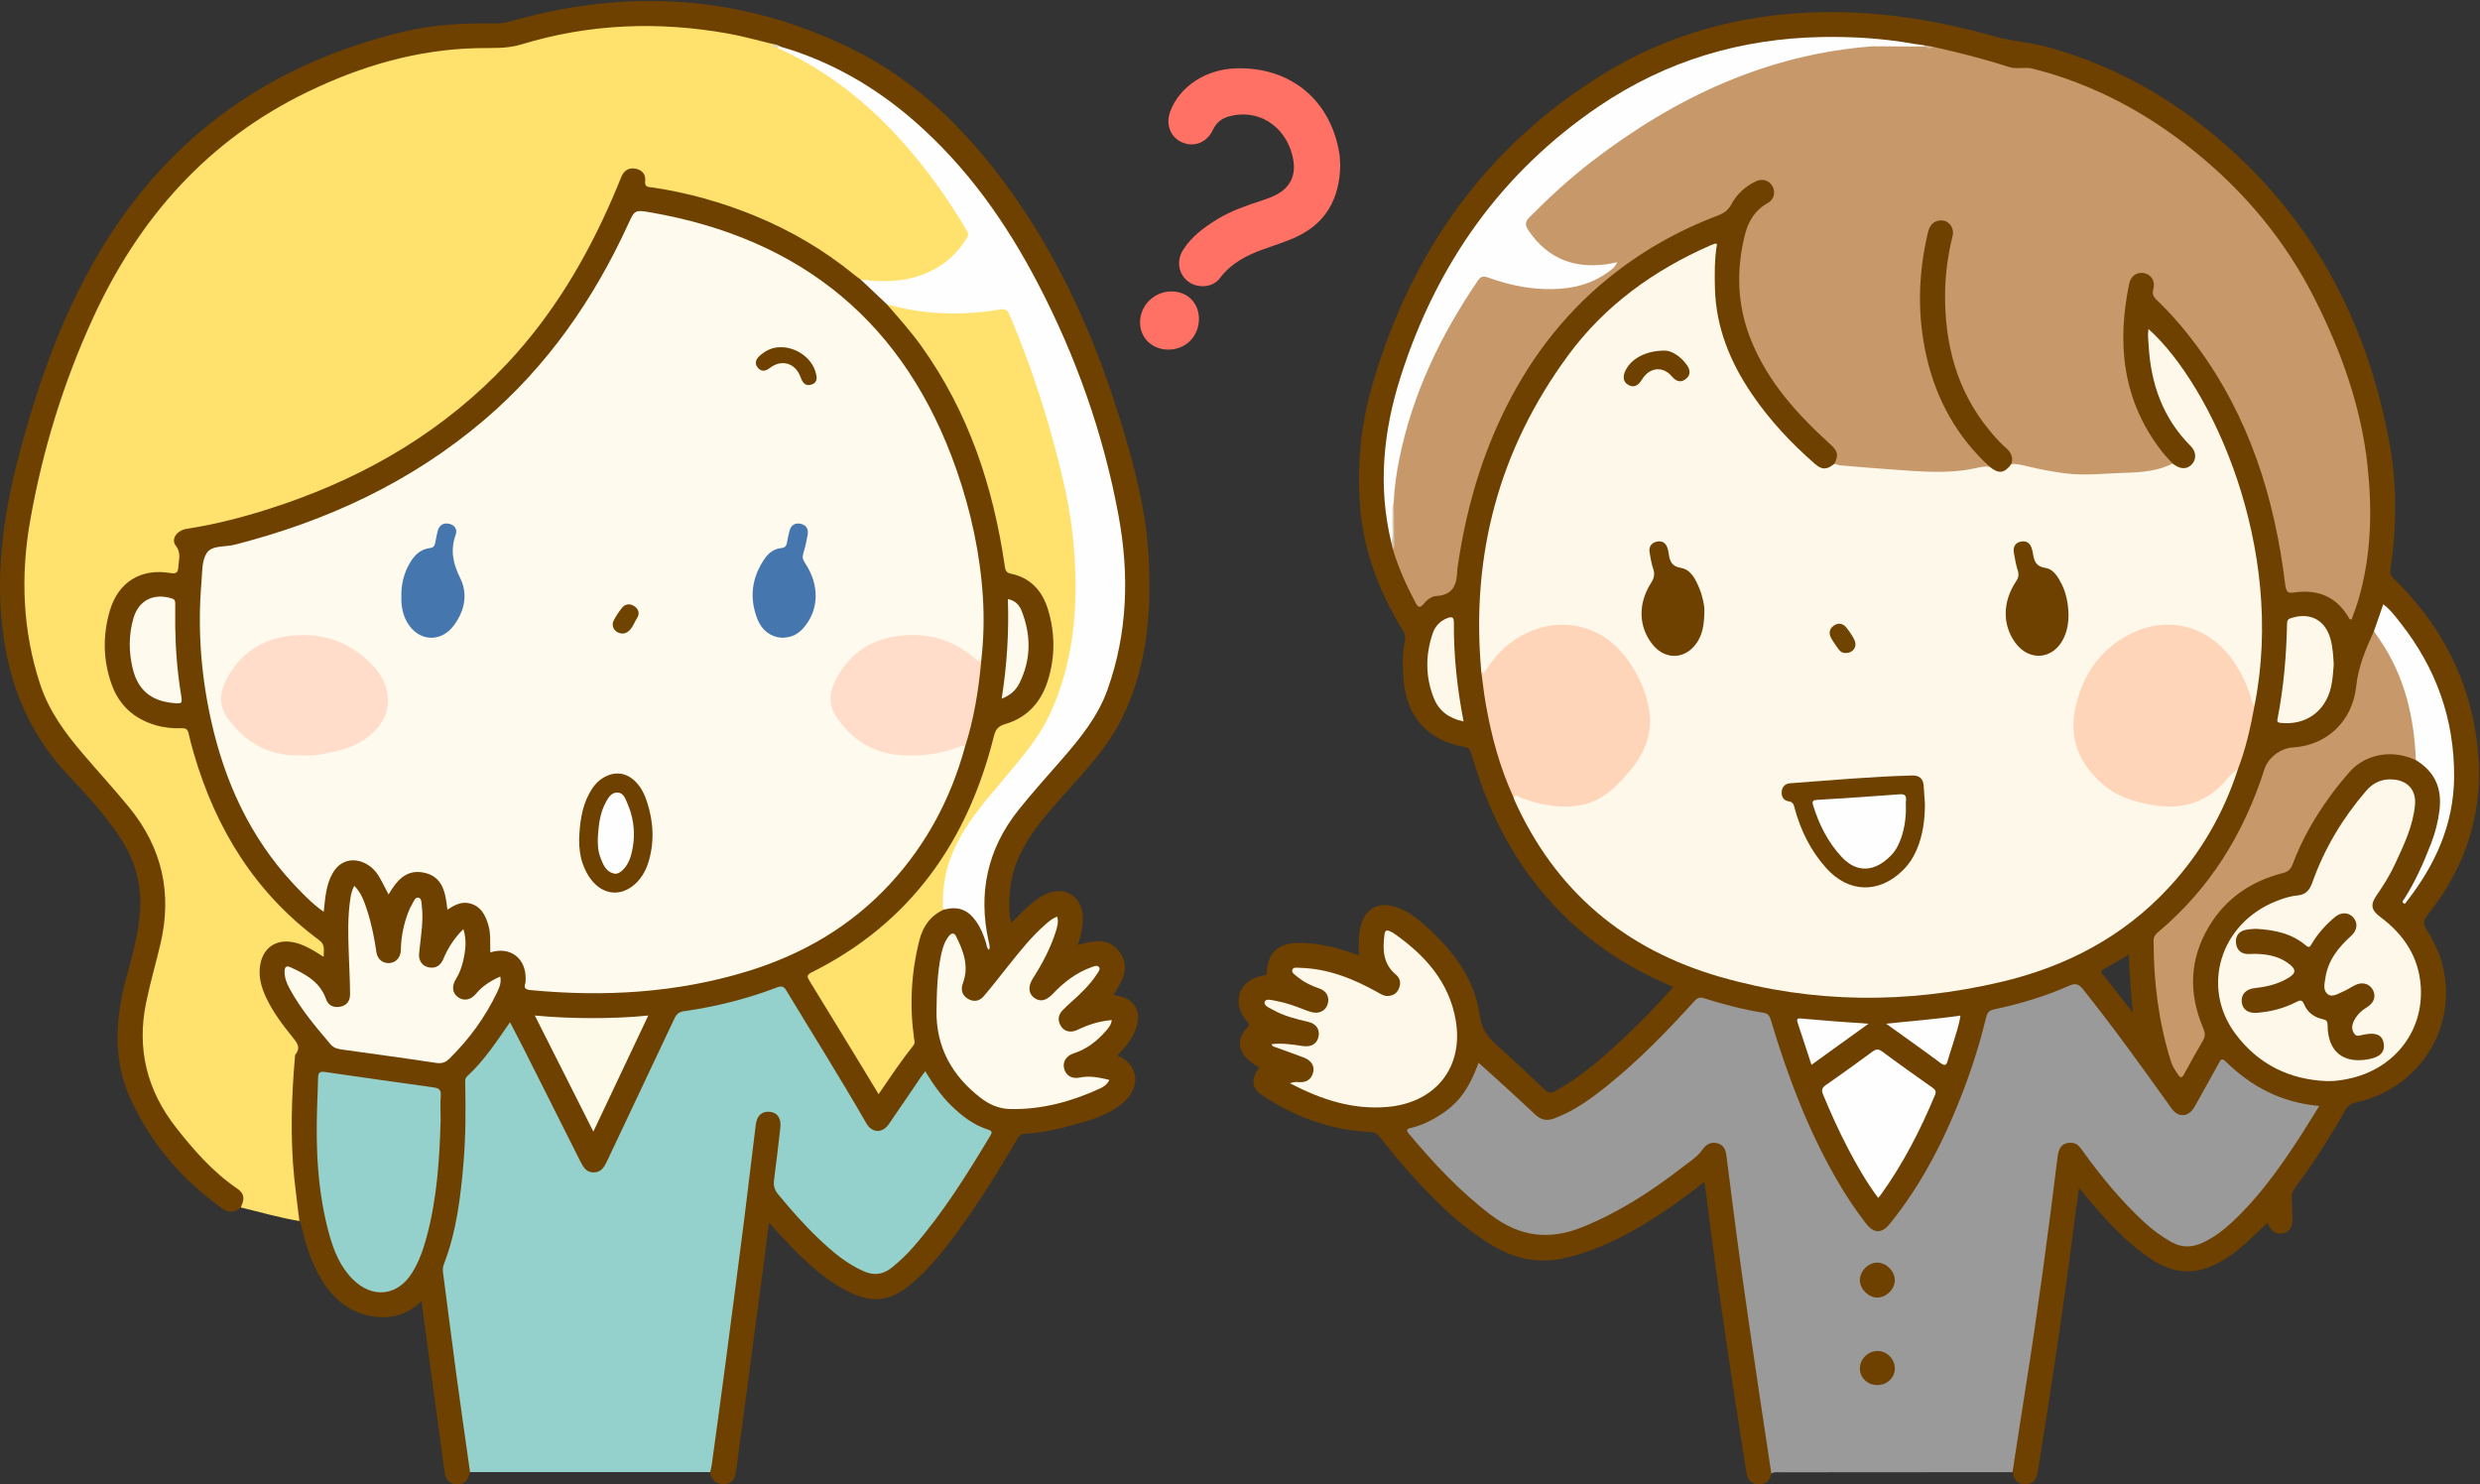 <?xml version="1.0" encoding="UTF-8"?>
<!DOCTYPE svg PUBLIC "-//W3C//DTD SVG 1.1//EN" "http://www.w3.org/Graphics/SVG/1.1/DTD/svg11.dtd">
<svg version="1.1" xmlns="http://www.w3.org/2000/svg" xmlns:xlink="http://www.w3.org/1999/xlink" x="0" y="0" width="1599" height="957" viewBox="0, 0, 1599, 957">
  <rect x="0" y="0" width="1599" height="957" fill="#333333" stroke="none"/>
  <defs>
    <clipPath id="Clip_1">
      <path d="M0.06,0.624 L1598.38,0.624 L1598.38,957 L0.06,957 z"/>
    </clipPath>
  </defs>
  <g id="Layer_1">
    <g clip-path="url(#Clip_1)">
      <path d="M193.044,787.286 C180.225,785.196 167.778,781.498 155.164,778.523 C156.524,771.557 152.628,767.754 147.449,763.889 C128.074,749.433 113.019,731.042 101.17,710.121 C89.407,689.351 88.789,666.988 93.25,644.147 C95.645,631.877 99.65,620.017 102.408,607.822 C109.802,575.139 102.569,546.251 81.44,520.432 C70.784,507.41 59.515,494.929 48.479,482.251 C29.605,460.569 20.143,435.109 16.716,407.031 C15.305,395.465 14.236,383.864 14.623,372.183 C15.22,354.173 17.15,336.309 21.195,318.742 C29.697,281.831 40.346,245.58 55.801,210.906 C74.026,170.021 97.831,132.924 131.158,102.57 C153.507,82.214 178.933,66.49 206.425,54.004 C227.291,44.527 248.714,36.862 271.439,33.269 C288.41,30.586 305.492,29.379 322.674,29.725 C326.214,29.797 329.537,29.128 332.939,28.078 C352.415,22.063 372.323,18.33 392.663,16.619 C422.442,14.115 451.84,16.348 481.011,22.56 C486.57,23.744 491.965,25.4 497.322,27.228 C498.864,27.995 500.014,29.426 501.762,29.857 C524.376,39.857 544.336,53.731 562.645,70.323 C586.585,92.019 605.557,117.555 622.65,144.726 C625.735,149.629 625.386,153.158 622.104,157.708 C610.491,173.809 594.445,181.275 575.151,182.193 C568.253,182.521 561.149,183.484 554.343,180.963 C549.415,178.41 545.448,174.528 541.043,171.258 C505.499,144.868 465.435,129.527 422.007,122.376 C418.409,121.784 414.944,121.326 414.606,116.608 C414.349,113.033 412.562,110.505 408.884,110.1 C405.222,109.697 402.922,111.96 401.614,115.098 C398.602,122.326 395.578,129.548 392.309,136.664 C377.07,169.842 358.42,200.833 334.155,228.31 C293.547,274.293 243.149,305.212 185.675,325.347 C165.195,332.522 144.362,338.352 122.93,341.918 C121.781,342.109 120.623,342.302 119.514,342.667 C114.469,344.326 112.623,348.244 115.362,352.747 C118.574,358.032 116.452,363.103 115.462,368.211 C115.022,370.483 112.936,371.118 110.691,370.755 C107.215,370.193 103.698,370.158 100.218,370.417 C89.542,371.212 80.664,375.586 75.893,385.45 C65.988,405.926 66.365,426.789 76.22,447.08 C81.983,458.945 92.597,465.186 105.484,467.382 C108.919,467.967 112.38,468.817 115.883,468.653 C120.45,468.439 122.355,470.79 123.37,474.926 C126.473,487.56 130.491,499.911 135.368,511.983 C150.307,548.962 173.287,579.857 205.048,604.087 C208.275,606.55 210.83,609.049 210.217,613.539 C209.713,617.23 208.658,617.921 205.324,616.336 C203.969,615.692 202.767,614.772 201.495,613.978 C198.222,611.936 194.745,610.381 191.003,609.394 C176.877,605.664 166.415,615.344 168.783,629.841 C170.416,639.843 175.306,648.303 180.974,656.402 C184.412,661.315 188.162,666.005 191.72,670.834 C193.441,673.171 193.992,675.479 192.643,678.262 C190.626,682.422 190.742,687.11 190.549,691.502 C189.76,709.438 188.511,727.343 189.967,745.369 C190.973,757.822 191.957,770.239 193.909,782.577 C194.169,784.226 194.385,785.91 193.044,787.286" fill="#FFE26E"/>
      <path d="M1369.97,646.234 C1365.35,640.361 1360.76,634.466 1356.1,628.625 C1354.95,627.187 1353.97,626.202 1356.41,624.883 C1361.63,622.059 1366.68,618.942 1372.53,615.523 C1373.01,628.378 1374,640.409 1375.16,652.83 C1373.43,650.632 1371.7,648.434 1369.97,646.234 z M1565.43,589.679 C1590.47,558.148 1601.76,522.331 1597.5,482.095 C1592.93,438.974 1574.03,402.819 1543.1,372.749 C1541.32,371.019 1540.97,369.514 1541.33,367.106 C1545.34,339.552 1545.55,311.896 1540.43,284.556 C1527.06,213.14 1496.32,150.692 1442.8,100.518 C1407.54,67.455 1367.13,43.231 1320.24,30.355 C1309.17,27.314 1297.57,26.738 1286.6,23.638 C1249.72,13.226 1212.37,7.025 1173.9,7.849 C1123.76,8.925 1076.73,21.319 1034.02,47.577 C957.928,94.356 909.847,162.505 884.987,247.597 C877.314,273.857 874.719,300.824 877.09,328.131 C879.541,356.366 889.438,382.092 904.256,406.045 C905.642,408.284 906.356,410.372 905.814,413.041 C904.145,421.262 904.261,429.58 904.894,437.899 C906.725,461.958 920.545,477.566 944.009,481.533 C947.438,482.113 948.138,483.851 948.883,486.477 C960.786,528.454 981.088,565.447 1013.5,595.25 C1032.69,612.895 1054.64,626.17 1078.85,636.393 C1068.59,648.074 1057.85,658.98 1046.71,669.482 C1033.26,682.171 1019.36,694.324 1003.01,703.315 C1000.36,704.77 998.526,705.042 996.096,702.722 C985.619,692.723 975.07,682.79 964.281,673.131 C958.536,667.987 955.143,662.485 954.018,654.349 C950.861,631.505 937.635,614.051 921.153,598.809 C915.027,593.143 908.622,587.795 900.58,585.002 C888.45,580.789 879.442,586.062 876.975,598.589 C875.86,604.254 876.054,609.993 876.095,616.052 C874.258,615.388 872.882,614.876 871.495,614.392 C860.111,610.423 848.48,607.769 836.339,608.012 C823.945,608.261 817.402,614.465 816.771,626.814 C816.649,629.213 815.376,628.821 813.939,629.084 C798.792,631.863 793.678,646.668 803.894,658.417 C805.49,660.253 805.826,660.944 803.867,662.902 C797.739,669.026 798.113,677.34 804.55,683.135 C806.751,685.117 809.354,686.653 811.769,688.399 C806.447,696.083 806.912,701.625 813.837,706.22 C835.035,720.286 858.203,728.756 883.781,729.911 C886.172,730.019 887.661,730.693 889.161,732.569 C894.98,739.849 900.811,747.138 907,754.103 C923.517,772.691 940.875,790.347 962.512,803.193 C977.176,811.899 992.579,815.003 1009.42,811.061 C1024.79,807.462 1039.01,801.23 1052.7,793.598 C1068.86,784.591 1083.91,773.927 1098.91,762.021 C1099.56,766.618 1100.2,770.671 1100.7,774.741 C1107.91,833.037 1116.78,891.091 1125.96,949.101 C1126.63,953.377 1128.32,956.688 1133.38,956.977 C1138.43,957.265 1141.17,954.87 1142.07,950.051 C1143.13,947.861 1143.16,945.604 1142.76,943.229 C1138.38,916.942 1134.46,890.582 1130.54,864.222 C1126.04,833.912 1121.97,803.543 1117.98,773.163 C1116.7,763.426 1116.01,753.614 1114.26,743.939 C1113.55,740.003 1111.44,737.087 1107.5,736.08 C1103.66,735.097 1100.11,736.132 1097.62,739.311 C1095.12,742.507 1092.02,745.012 1088.92,747.525 C1067.22,765.132 1044.38,780.941 1017.84,790.49 C1005.84,794.81 993.553,798.015 980.849,792.732 C976.22,790.806 971.749,788.603 967.552,785.852 C945.691,771.525 928.222,752.573 911.564,732.756 C909.335,730.105 909.485,728.862 913.076,727.667 C931.239,721.621 944.705,710.275 952.138,692.283 C953.987,687.807 954.052,687.96 957.59,691.014 C966.919,699.068 975.433,708.025 984.933,715.875 C996.025,725.04 999.317,725.215 1012.09,718.244 C1012.82,717.844 1013.52,717.39 1014.24,716.97 C1033.1,705.961 1049.03,691.297 1064.79,676.418 C1074.37,667.376 1083.07,657.485 1092.12,647.936 C1094.81,645.093 1097.44,644.468 1101.01,645.653 C1111.94,649.278 1123.15,651.881 1134.47,653.921 C1138.29,654.61 1140.12,656.58 1141.17,660.223 C1145.22,674.319 1149.96,688.196 1155.26,701.876 C1167.15,732.596 1181.21,762.175 1201.19,788.612 C1207.51,796.98 1213.67,797.149 1220.22,789.027 C1237.51,767.585 1250.56,743.639 1261.25,718.368 C1269.5,698.851 1276.41,678.856 1281.35,658.223 C1282.16,654.822 1283.66,652.699 1287.36,651.877 C1303.34,648.332 1318.91,643.424 1334,637.091 C1337.74,635.522 1340.18,636.388 1342.6,639.491 C1348.54,647.114 1354.65,654.608 1360.42,662.359 C1372.76,678.932 1384.96,695.602 1396.89,712.476 C1404.21,722.842 1410.91,722.721 1417.39,711.993 C1421.44,705.289 1425.12,698.373 1428.85,691.491 C1433.37,683.139 1433.19,684.896 1438.92,689.862 C1453.24,702.276 1469.33,710.747 1488.22,713.576 C1492.41,714.203 1492.66,714.941 1490.25,718.812 C1483.65,729.421 1477.08,740.057 1469.71,750.163 C1458.61,765.401 1447.1,780.293 1432.21,792.154 C1426.97,796.331 1421.37,799.832 1414.79,801.663 C1410.7,802.801 1406.94,802.461 1403.14,800.707 C1395.33,797.1 1388.57,792.003 1382.36,786.139 C1368.14,772.705 1355.73,757.698 1344.29,741.869 C1342.53,739.429 1340.77,736.958 1337.66,736.068 C1331.43,734.287 1326.57,737.661 1325.52,745.049 C1322.19,768.624 1319.64,792.304 1316.3,815.878 C1310.52,856.611 1304.63,897.328 1298.05,937.943 C1297.45,941.615 1295.86,945.376 1297.59,949.195 C1299.02,955.259 1301,957.066 1306.08,956.952 C1310.88,956.845 1312.94,954.622 1313.93,948.519 C1322.79,893.835 1330.99,839.054 1337.98,784.095 C1338.72,778.317 1339.56,772.553 1340.47,765.93 C1343.68,769.778 1346.18,772.859 1348.76,775.872 C1360.39,789.421 1372.53,802.386 1387.61,812.279 C1401.03,821.081 1414.75,822.266 1429.13,814.865 C1435.84,811.411 1441.92,807.067 1447.5,802.053 C1452.4,797.653 1457.08,793.013 1461.94,788.41 C1464.56,794.344 1467.54,796.239 1472.19,795.14 C1476.55,794.109 1478.35,790.937 1478.06,785.069 C1477.88,781.245 1478.03,777.396 1477.67,773.591 C1477.38,770.411 1478.21,767.887 1480.13,765.329 C1491.92,749.597 1502.43,733.019 1512.1,715.916 C1513.68,713.122 1515.54,711.598 1518.84,710.876 C1569.8,699.723 1593.27,643.539 1564.97,600.149 C1562.19,595.883 1562.38,593.525 1565.43,589.679" fill="#6E4100"/>
      <path d="M497.871,28.272 C488.422,26.028 479.09,23.351 469.498,21.639 C424.486,13.602 379.932,15.282 336.158,28.641 C326.688,31.53 317.458,30.842 308.096,31.035 C269.26,31.835 233.111,42.437 198.312,59.252 C133.71,90.467 89.487,140.752 59.967,205.067 C40.786,246.859 27.398,290.556 19.439,335.762 C13.183,371.3 14.534,406.702 25.936,441.354 C31.636,458.675 42.219,472.88 53.857,486.478 C63.602,497.863 73.728,508.909 83.227,520.519 C104.548,546.577 111.126,575.905 103.477,608.527 C100.48,621.311 96.753,633.938 94.144,646.796 C88.127,676.45 94.777,703.136 113.52,727.018 C125.098,741.769 137.312,755.727 152.953,766.367 C157.523,769.476 157.984,772.988 155.161,778.527 C151.439,781.916 147.448,782.188 143.381,779.284 C117.515,760.816 97.251,737.364 84.123,708.51 C72.508,682.98 74.367,656.319 81.592,629.829 C85.268,616.353 88.986,602.914 90.188,588.892 C91.715,571.09 87.244,554.979 77.511,540.159 C67.681,525.191 55.5,512.131 43.344,499.154 C16.262,470.246 3.837,435.616 0.74,396.728 C-2.35,357.919 4.591,320.55 14.91,283.473 C26.763,240.887 41.905,199.694 64.709,161.597 C109.528,86.719 175.45,40.915 259.628,20.566 C279.106,15.858 299.116,14.777 319.151,15.105 C323.02,15.168 326.656,14.486 330.383,13.432 C405.26,-7.753 478.276,-3.188 548.476,31.098 C590.372,51.56 622.772,83.482 649.948,120.895 C684.137,167.962 707.206,220.385 723.842,275.829 C731.736,302.134 738.649,328.682 740.408,356.251 C742.746,392.888 740.043,428.829 723.719,462.479 C714.604,481.268 700.33,496.35 686.575,511.744 C676.039,523.536 665.51,535.334 658.3,549.627 C651.645,562.82 649.783,576.8 651.162,591.345 C651.268,592.455 651.659,593.538 652.017,595.057 C657.388,589.774 662.207,584.487 668.009,580.28 C670.856,578.215 673.822,576.369 677.2,575.357 C688.048,572.11 697.456,578.918 698.078,590.277 C698.428,596.684 697.059,602.78 694.881,609.373 C704.971,606.401 714.957,604.208 721.95,613.992 C729.082,623.971 723.504,632.882 717.823,641.406 C720.591,642.12 723.068,642.472 725.313,643.393 C731.927,646.106 734.996,652.399 733.395,659.735 C731.551,668.187 726.339,674.61 720.272,680.544 C733.915,686.033 735.945,700.497 724.66,710.554 C717.806,716.663 709.482,720.153 700.866,722.748 C687.652,726.727 674.31,730.373 660.422,731.066 C657.396,731.217 656.56,733.182 655.41,735.163 C643.461,755.747 630.832,775.896 616.723,795.08 C608.129,806.764 599.071,818.067 587.948,827.521 C573.965,839.404 562.004,840.778 545.729,832.164 C528.048,822.806 514.417,808.645 501.092,794.148 C499.544,792.463 498.024,790.752 495.845,788.338 C494.459,799.022 493.211,808.852 491.905,818.675 C486.748,857.438 481.574,896.198 476.404,934.958 C475.766,939.741 475.233,944.542 474.435,949.298 C473.499,954.88 471.206,956.94 466.403,956.952 C461.681,956.964 458.949,954.457 457.932,949.18 C456.605,941.434 459.026,934 460.019,926.482 C464.904,889.502 469.923,852.54 474.695,815.546 C477.954,790.279 480.994,764.985 484.216,739.714 C484.805,735.094 485.21,730.441 485.816,725.821 C486.324,721.946 487.456,718.23 491.524,716.481 C498.543,713.464 505.124,718.373 504.586,726.385 C503.815,737.852 501.941,749.203 500.63,760.614 C500.239,764.016 500.881,766.83 503.011,769.445 C514.293,783.296 526.461,796.292 540.241,807.699 C545.646,812.173 551.481,816.003 558.082,818.597 C563.68,820.797 568.616,820.15 573.595,816.598 C581.311,811.095 587.369,804.019 593.258,796.802 C609.208,777.257 622.563,755.93 635.617,734.405 C637.181,731.827 637.568,730.056 634.129,728.65 C619.546,722.689 609.039,711.983 600.413,699.169 C596.331,693.104 596.405,693.145 592.189,698.976 C586.329,707.083 580.959,715.519 575.321,723.774 C569.177,732.77 561.9,732.41 556.418,723.092 C540.366,695.805 523.758,668.852 507.296,641.812 C505.003,638.045 502.732,637.413 498.743,638.89 C480.721,645.565 462.156,650.255 443.156,653.128 C439.462,653.687 437.142,655.389 435.543,658.691 C427.269,675.785 419.256,693.001 411.124,710.161 C404.775,723.557 398.304,736.896 392.188,750.402 C390.428,754.288 387.692,757.048 383.101,757.127 C378.251,757.21 375.644,754.194 373.582,750.258 C359.201,722.803 345.5,695.005 331.586,667.314 C330.792,665.734 330.398,663.84 328.298,662.529 C326.436,665.024 324.654,667.582 322.865,670.119 C317.194,678.162 311.299,686.025 304.324,693.001 C302.018,695.307 301.254,697.982 301.273,701.137 C301.33,710.801 301.578,720.476 301.24,730.129 C300.234,758.828 297.721,787.324 287.903,814.637 C286.529,818.458 287.182,822.22 287.684,825.991 C292.916,865.278 298.16,904.563 303.448,943.842 C303.689,945.633 304.303,947.466 303.058,949.155 C301.165,955.612 299.295,957.249 294.012,956.944 C288.465,956.623 287.137,952.79 286.514,948.133 C282.37,917.178 278.148,886.233 273.957,855.284 C273.247,850.043 272.56,844.798 271.765,838.823 C262.31,848.286 251.154,850.808 238.889,848.507 C225.127,845.925 215.301,837.606 207.961,826.052 C201.567,815.988 197.823,804.855 194.947,793.38 C194.429,791.314 194.369,789.096 193.044,787.283 C191.927,778.053 190.662,768.836 189.722,759.586 C187.087,733.648 187.932,707.715 190.138,681.796 C190.194,681.137 190.151,680.316 190.517,679.861 C194.265,675.189 191.279,672.047 188.401,668.464 C182.041,660.548 175.907,652.431 171.563,643.158 C168.329,636.254 166.374,629.123 167.907,621.402 C169.979,610.97 178.014,605.57 188.452,607.417 C195.865,608.729 201.989,612.7 208.748,617.031 C208.497,612.835 210.029,609.317 205.819,606.207 C164.54,575.718 139.149,534.472 124.955,485.76 C123.699,481.45 122.528,477.107 121.551,472.727 C121.02,470.344 119.902,469.473 117.465,469.564 C111.616,469.784 105.809,469.192 100.186,467.534 C86.306,463.441 76.671,454.641 71.863,440.956 C66.398,425.404 66.207,409.527 70.797,393.817 C76.211,375.287 90.838,366.252 109.839,369.485 C113.974,370.189 114.788,368.873 114.978,365.455 C115.233,360.84 117.004,356.593 113.34,351.832 C110.034,347.537 114.098,341.952 120.328,340.989 C141.603,337.698 162.264,332.035 182.602,325.081 C238.032,306.129 287.077,276.985 327.347,233.994 C356.479,202.893 377.904,166.824 394.811,127.918 C396.799,123.344 398.7,118.732 400.578,114.112 C402.24,110.025 405.242,107.979 409.576,108.733 C413.917,109.488 416.502,112.38 415.982,116.839 C415.497,120.991 418.438,120.529 420.614,120.852 C443.271,124.217 465.164,130.319 486.345,139 C509.755,148.596 531.383,161.208 550.95,177.296 C552.227,178.345 553.613,179.262 554.948,180.241 C562.273,183.932 567.087,190.526 573.016,195.839 C595.231,219.32 612.457,246.03 625.018,275.801 C636.741,303.588 644.417,332.487 648.857,362.259 C649.473,366.385 651.246,368.223 655.116,369.395 C663.625,371.973 670.305,377.307 673.942,385.446 C683.079,405.897 682.824,426.638 673.582,446.883 C668.937,457.057 660.659,464.354 649.8,467.692 C644.684,469.265 642.877,472.264 641.663,477.03 C633.652,508.482 621.142,537.95 601.471,563.982 C582.448,589.158 559.178,609.463 531.237,624.43 C519.992,630.453 520.919,628.014 527.309,638.489 C539.451,658.393 551.485,678.364 563.679,698.236 C566.572,702.952 566.684,702.97 569.804,698.294 C574.612,691.086 579.56,683.97 584.961,677.203 C587.58,673.923 588.054,670.643 587.617,666.558 C585.477,646.568 586.051,626.648 591.162,607.113 C593.728,597.302 598.59,588.888 608.899,585.087 C616.003,582.513 621.824,584.58 627.055,589.725 C632.988,595.561 635.947,602.648 637.207,610.654 C636.728,606.765 635.219,603.036 634.606,599.127 C629.872,568.924 638.231,542.564 657.421,519.117 C668.603,505.454 680.488,492.41 691.931,478.98 C709.305,458.59 718.009,434.78 721.576,408.646 C726.638,371.563 722.326,335.328 712.559,299.447 C704.801,270.947 695.431,243.04 683.623,215.968 C666.208,176.041 644.4,138.831 615.569,105.943 C592.794,79.963 566.398,58.714 535.176,43.669 C524.809,38.674 513.926,34.95 503.241,30.744 C501.438,29.952 499.442,29.573 497.871,28.272" fill="#6E4100"/>
    </g>
    <path d="M1142.07,950.052 C1139.52,933.134 1136.92,916.223 1134.43,899.296 C1130.51,872.668 1126.52,846.049 1122.83,819.39 C1119.38,794.535 1116.24,769.638 1113.08,744.744 C1112.58,740.825 1110.91,737.983 1107.1,737.095 C1103.19,736.184 1100.2,737.668 1097.75,741.164 C1094.29,746.117 1089.01,749.277 1084.31,752.928 C1064.53,768.293 1043.67,781.73 1020.26,791.218 C998.79,799.92 979.722,797.39 961.275,783.386 C941.204,768.148 924.255,749.969 908.201,730.778 C906.111,728.279 907.715,727.684 909.675,727.246 C914.595,726.147 919.195,724.21 923.577,721.819 C938.846,713.49 946.272,704.354 953.342,685.248 C956.867,688.416 960.276,691.435 963.637,694.508 C972.483,702.597 981.386,710.625 990.104,718.85 C993.715,722.258 997.478,722.811 1002,721.161 C1014.88,716.457 1025.73,708.478 1036.27,700.033 C1056.73,683.637 1074.88,664.821 1092.5,645.493 C1094.48,643.327 1096.02,642.772 1098.88,643.684 C1111.4,647.667 1124.11,650.982 1137.11,653.018 C1140.45,653.541 1141.16,655.651 1141.98,658.382 C1152.48,693.542 1165.41,727.71 1183.69,759.675 C1189.48,769.807 1195.86,779.545 1203.01,788.768 C1208.15,795.386 1213.23,795.533 1218.44,789.111 C1239.44,763.225 1254.16,733.869 1265.99,702.919 C1271.87,687.52 1276.74,671.801 1280.64,655.792 C1281.37,652.783 1282.58,651.47 1285.74,650.8 C1302.37,647.277 1318.65,642.411 1334.19,635.521 C1338.65,633.542 1340.67,634.88 1343.23,638.083 C1362.46,662.162 1380.45,687.157 1398.34,712.222 C1399.41,713.71 1400.42,715.284 1401.72,716.543 C1406.01,720.702 1411.59,719.547 1414.89,713.743 C1420.14,704.479 1425.26,695.135 1430.43,685.824 C1431.49,683.917 1432.19,681.618 1434.98,684.378 C1451.51,700.685 1471.03,710.924 1495.36,713.092 C1490.16,721.379 1485.46,729.165 1480.46,736.748 C1468.34,755.125 1455.41,772.886 1439.2,787.965 C1433.58,793.193 1427.5,797.823 1420.49,801.133 C1413.56,804.398 1406.89,804.681 1400,800.818 C1393.55,797.204 1387.71,792.848 1382.32,787.868 C1367.46,774.132 1354.71,758.559 1342.89,742.188 C1341.23,739.883 1339.71,737.487 1336.56,736.965 C1331.14,736.07 1327.52,738.984 1326.78,744.911 C1320.61,794.884 1313.97,844.79 1306.07,894.524 C1303.18,912.738 1300.41,930.97 1297.59,949.195 C1247.86,949.224 1198.14,949.248 1148.41,949.293 C1146.28,949.295 1144.07,948.893 1142.07,950.052" fill="#9A9A9A"/>
    <path d="M303.058,949.155 C300.068,927.911 296.981,906.679 294.114,885.418 C291.202,863.822 288.535,842.193 285.664,820.591 C285.413,818.703 285.455,817.027 286.138,815.263 C294.348,794.07 297.005,771.786 298.882,749.375 C300.287,732.6 300.305,715.781 299.968,698.96 C299.932,697.19 299.626,695.417 301.278,693.895 C312.135,683.896 320.143,671.606 328.844,659.072 C331.971,665.137 334.962,670.827 337.855,676.567 C349.982,700.626 362.098,724.691 374.169,748.778 C376.026,752.486 377.998,755.962 382.8,755.939 C387.576,755.916 389.554,752.561 391.353,748.744 C405.814,718.061 420.404,687.44 434.825,656.738 C436.183,653.849 437.85,652.441 441.051,651.989 C461.538,649.097 481.512,644.058 500.851,636.71 C504.025,635.504 505.356,635.94 507.063,638.766 C524.264,667.253 541.986,695.426 558.58,724.279 C562.196,730.565 568.85,730.888 573.049,724.832 C580.257,714.44 587.308,703.939 594.436,693.491 C594.992,692.675 595.633,691.918 596.56,690.711 C601.468,698.735 606.569,706.232 613.113,712.652 C620.091,719.498 627.681,725.371 637.105,728.347 C640.085,729.287 639.615,730.396 638.381,732.449 C623.452,757.29 608.171,781.883 589.051,803.827 C584.774,808.735 580.097,813.194 575.022,817.293 C569.385,821.847 563.55,822.611 556.924,819.694 C545.587,814.704 536.398,806.812 527.578,798.414 C518.278,789.559 509.833,779.918 501.67,770.009 C499.355,767.199 498.592,764.428 499.059,760.879 C500.537,749.666 501.83,738.428 503.113,727.19 C503.807,721.109 501.369,717.436 496.48,716.881 C491.411,716.305 488.046,719.116 487.297,725.086 C484.77,745.224 482.483,765.392 479.92,785.525 C475.844,817.537 471.66,849.536 467.442,881.53 C464.682,902.472 461.79,923.396 458.93,944.324 C458.707,945.956 458.269,947.559 457.932,949.178 C406.308,949.172 354.683,949.163 303.058,949.155" fill="#94D1CC"/>
    <path d="M864.127,106.614 C863.7,128.66 854.483,144.708 834.196,153.483 C827.8,156.25 821.114,158.348 814.547,160.715 C803.601,164.661 793.612,169.837 786.369,179.53 C781.996,185.381 772.454,186.071 766.442,181.766 C759.975,177.136 758.29,168.345 762.672,161.341 C768.214,152.48 776.427,146.541 785.146,141.2 C793.73,135.942 803.186,132.745 812.665,129.602 C815.03,128.818 817.393,128.004 819.697,127.059 C832.083,121.978 836.552,112.923 833.174,99.867 C828.196,80.626 810.602,69.95 792.398,75.051 C787.616,76.39 784.212,79.064 782.063,83.651 C778.192,91.912 770.039,95.146 762.225,91.805 C754.599,88.544 751.38,80.064 754.586,71.679 C760.717,55.644 777.496,44.678 796.818,44.078 C831.729,42.994 857.661,64.136 863.501,98.526 C863.973,101.301 863.948,104.161 864.127,106.614" fill="#FF7164"/>
    <path d="M755.339,187.907 C765.546,187.904 772.98,195.287 773.026,205.471 C773.078,216.818 764.519,225.452 753.243,225.427 C742.969,225.404 735.185,218.027 735.052,208.188 C734.901,197.049 744.042,187.91 755.339,187.907" fill="#FF7164"/>
    <path d="M502.999,30.007 C535.34,39.353 563.813,55.722 589.127,77.715 C623.031,107.172 648.51,143.123 669.148,182.681 C693.83,229.99 711.465,279.868 721.167,332.322 C728.17,370.177 727.148,407.869 714.097,444.62 C707.896,462.082 696.402,476.108 684.47,489.825 C675.077,500.624 665.439,511.203 656.536,522.435 C636.597,547.591 630.558,575.78 637.426,606.949 C637.812,608.701 638.482,610.471 637.717,612.406 C636.093,611.306 636.244,609.519 635.778,608.013 C634.248,603.068 632.393,598.27 629.341,594.032 C623.815,586.358 617.778,584.188 608.521,586.509 C606.028,584.988 606.534,582.442 606.569,580.213 C606.823,563.634 611.799,548.48 620.587,534.504 C629.487,520.352 640.751,508.046 651.288,495.173 C662.912,480.972 674.252,466.586 680.424,448.958 C686.958,430.299 690.273,411.065 691.601,391.335 C694.473,348.691 684.727,308.058 672.818,267.712 C666.685,246.935 659.35,226.588 650.853,206.661 C648.266,200.596 648.23,200.497 641.519,201.466 C621.925,204.296 602.405,204.206 582.932,200.39 C578.971,199.613 575.182,198.525 571.831,196.199 C566.203,190.879 560.575,185.558 554.948,180.24 C572.842,182.504 590.194,181.569 605.975,171.509 C613.272,166.856 618.922,160.626 623.492,153.317 C624.534,151.649 624.422,150.496 623.442,148.836 C611.394,128.416 597.714,109.186 581.903,91.501 C559.455,66.393 533.604,45.764 502.842,31.629 C502.239,31.352 501.613,31.126 500.998,30.876 C501.014,29.087 502.022,29.582 502.999,30.007" fill="#FEFEFE"/>
    <path d="M502.999,30.007 C502.332,30.297 501.666,30.588 500.999,30.877 C499.617,30.415 498.038,30.192 497.871,28.272 C499.658,28.62 501.508,28.783 502.999,30.007" fill="#E1D6C0"/>
    <path d="M1442.87,496.035 C1433.63,524.615 1418.91,550.028 1398.53,572.092 C1368.9,604.178 1331.84,623.395 1289.8,633.23 C1229.4,647.361 1168.97,647.073 1109.21,629.905 C1047.74,612.249 1002.86,574.635 976.444,515.848 C976.176,515.253 976.019,514.608 975.81,513.986 C977.289,510.549 979.646,512.667 981.465,513.309 C990.793,516.599 1000.24,519.058 1010.25,518.698 C1021.84,518.28 1032.09,514.765 1040.33,506.21 C1045.64,500.698 1051.28,495.534 1055.19,488.785 C1062.49,476.149 1064.62,463.128 1059.71,449.021 C1054.96,435.382 1048.47,423.012 1036.73,414.12 C1018.37,400.217 991.97,401.215 974.217,415.986 C968.248,420.952 963.395,426.754 958.85,432.936 C957.854,434.291 956.465,437.137 955.073,433.075 C948.259,358.078 966.449,289.755 1011.1,229.087 C1034.78,196.9 1066.39,174.132 1102.93,158.158 C1103.84,157.759 1104.77,157.398 1105.72,157.09 C1105.99,157.004 1106.33,157.171 1107.06,157.289 C1105.42,166.82 1105.46,176.462 1105.72,186.089 C1106.42,211.187 1115.52,233.407 1129.43,253.898 C1140.91,270.818 1154.73,285.653 1170.13,299.046 C1174.79,303.098 1177.89,303.021 1182.81,298.963 C1185.65,297.997 1188.4,299.181 1191.19,299.29 C1213.09,300.147 1234.88,303.223 1256.87,302.539 C1262.56,302.362 1268.07,301.136 1273.66,300.313 C1276.29,299.924 1278.91,299.432 1281.58,299.765 C1282.22,299.84 1282.91,299.896 1283.44,300.252 C1288,303.301 1292.19,303.225 1295.97,298.914 C1296.39,298.434 1297.07,298.255 1297.7,298.056 C1301.61,297.394 1305.29,298.656 1308.96,299.56 C1325.67,303.667 1342.47,305.794 1359.74,303.764 C1366.78,302.936 1373.97,303.59 1381.07,302.605 C1386.02,301.92 1390.92,301.209 1395.62,299.448 C1397.32,298.81 1398.99,297.94 1400.86,298.902 C1405.68,302.69 1409.99,302.855 1413.24,299.377 C1416.22,296.191 1416.14,291.281 1412.56,287.708 C1394.51,269.712 1386.74,247.48 1385.33,222.556 C1385.14,219.138 1384.65,215.723 1385.24,212.121 C1425.86,248.479 1474.07,352.778 1453.61,455.001 C1450.42,454.367 1450.39,451.421 1449.72,449.216 C1446.91,440.018 1442.51,431.712 1436.71,424.058 C1419.81,401.759 1388.19,397.499 1365.91,414.624 C1351.73,425.518 1342.82,439.698 1339.19,457.244 C1335.59,474.616 1341.11,489.285 1353.01,501.582 C1366.99,516.035 1398.18,523.563 1417.26,515.081 C1425.96,511.218 1431.95,504.331 1438.51,497.976 C1439.72,496.808 1440.45,494.71 1442.76,495.176 C1442.84,495.191 1442.92,495.41 1442.93,495.54 C1442.94,495.702 1442.89,495.87 1442.87,496.035" fill="#FEF8EA"/>
    <path d="M1282.83,300.924 C1279.63,300.528 1276.54,301.241 1273.46,301.909 C1255.3,305.85 1237.06,303.86 1218.84,302.628 C1208.09,301.9 1197.34,300.961 1186.6,300.04 C1185.32,299.93 1184.07,299.334 1182.81,298.963 C1185.6,293.16 1184.93,290.872 1180.06,286.444 C1158.84,267.141 1139.74,246.128 1128.88,219.028 C1120,196.853 1119.27,173.969 1125.16,150.973 C1127.3,142.62 1131.67,135.362 1139.74,130.94 C1143.83,128.7 1144.94,124.052 1142.86,120.181 C1140.79,116.342 1136.4,114.895 1132.1,116.928 C1125.27,120.154 1119.83,125.168 1116.33,131.738 C1114.16,135.817 1111.09,137.67 1107.09,139.185 C1081.69,148.815 1058.33,162.035 1037.21,179.174 C1006.93,203.751 984.257,234.193 967.764,269.371 C953.395,300.018 944.614,332.302 939.795,365.729 C939.724,366.223 939.615,366.718 939.605,367.214 C939.428,376.364 937.343,383.715 926.001,384.293 C922.839,384.455 919.896,386.959 917.71,389.548 C915.437,392.24 914.23,391.544 912.753,388.766 C906.81,377.588 901.62,366.107 898.023,353.944 C897.359,344.367 897.451,334.775 897.468,325.192 C897.943,301.246 904.008,278.435 912.065,256.116 C921.498,229.982 934.421,205.597 950.165,182.705 C954.325,176.658 955.134,176.291 962.113,178.578 C979.957,184.423 998.089,186.965 1016.71,183.137 C1025.17,181.397 1032.53,177.287 1039.75,171.138 C1026.59,173.569 1014.64,172.674 1003.28,166.757 C994.89,162.386 988.728,155.829 983.608,148.049 C981.055,144.169 982.964,141.632 985.586,138.917 C1000.43,123.55 1016.45,109.532 1033.62,96.838 C1066.14,72.799 1101.32,53.781 1139.94,41.505 C1162.39,34.371 1185.29,29.379 1208.96,28.669 C1219.14,28.66 1229.31,28.459 1239.43,29.581 C1241.88,29.586 1244.19,31.172 1246.74,30.26 C1263.12,33.952 1279.39,38.002 1295.37,43.237 C1300.24,44.834 1305.31,42.948 1310.51,44.255 C1349.14,53.976 1383.34,72.272 1414.22,97.041 C1447.4,123.644 1473.99,155.664 1493.03,193.833 C1509.94,227.721 1522.54,263.013 1526.55,300.834 C1529.6,329.607 1528.85,358.324 1520.7,386.418 C1519.42,390.852 1517.7,395.161 1516.25,399.34 C1514.6,399.581 1514.52,398.512 1514.17,397.913 C1506.49,385.036 1495.06,380.065 1480.41,381.848 C1476.66,382.305 1474.17,383.336 1473.41,377.03 C1466.65,321.057 1450.18,268.529 1416.11,222.625 C1408.36,212.181 1399.88,202.352 1390.49,193.349 C1388.36,191.309 1387.5,189.462 1388.38,186.361 C1389.77,181.475 1387.18,177.273 1382.84,176.205 C1378.17,175.059 1373.93,177.614 1372.85,182.792 C1364.69,221.828 1368.61,258.568 1393.89,291.109 C1396.03,293.854 1398.53,296.312 1400.86,298.903 C1391.4,303.605 1381.14,304.565 1370.86,304.826 C1357.63,305.162 1344.42,306.932 1331.12,305.14 C1323.05,304.052 1315.08,302.633 1307.2,300.66 C1303.82,299.813 1300.43,299.06 1296.91,299.102 C1295.91,293.356 1291.89,289.695 1288.13,285.668 C1269.65,265.85 1258.3,242.573 1254.54,215.627 C1251.73,195.462 1252.63,175.482 1256.82,155.605 C1256.96,154.953 1257.13,154.306 1257.25,153.652 C1258.24,148.464 1256.6,144.953 1252.74,143.966 C1249.06,143.025 1245.81,145.515 1244.4,150.681 C1242.42,157.927 1241.17,165.332 1240.35,172.786 C1237.83,195.568 1239.6,218.01 1246.27,239.978 C1251.95,258.724 1261.06,275.565 1274.24,290.207 C1277.28,293.587 1281.1,296.457 1282.83,300.924" fill="#C6986A"/>
    <path d="M1500.48,697.081 C1476.06,696.162 1455.95,686.158 1441.39,666.684 C1418.82,636.481 1431.55,595.494 1467.3,581.163 C1471.8,579.361 1476.43,577.81 1481.22,577.387 C1486.77,576.896 1489.18,573.819 1490.91,568.946 C1498.7,547.095 1510.44,527.53 1525.56,509.936 C1530.44,504.255 1536.38,501.869 1543.69,502.648 C1552.85,503.624 1557.93,509.842 1557.08,519.051 C1555.82,532.744 1549.88,544.875 1544.23,557.09 C1540.94,564.205 1536.8,570.83 1532.34,577.264 C1528.2,583.22 1528.8,586.828 1534.67,591.186 C1549.88,602.475 1559.64,617.13 1560.82,636.299 C1562.55,664.419 1544.57,688.013 1516.83,694.96 C1511.49,696.296 1506.07,697.19 1500.48,697.081" fill="#FEF8EA"/>
    <path d="M1442.87,496.035 C1439.12,498.098 1436.68,501.611 1433.87,504.626 C1420.39,519.115 1403.76,522.403 1385.17,518.574 C1375.21,516.524 1365.47,513.605 1357.4,507.013 C1340.33,493.063 1333.09,475.554 1338.74,453.654 C1343.84,433.909 1354.68,418.377 1373.08,408.939 C1397.5,396.412 1424.08,403.351 1439.79,425.94 C1444.57,432.815 1448.27,440.191 1450.77,448.19 C1451.5,450.53 1451.77,453.106 1453.61,455 C1451.08,468.954 1448,482.764 1442.87,496.035" fill="#FFD5BA"/>
    <path d="M1207.9,29.819 C1139.29,34.897 1080.03,62.832 1026.27,104.163 C1012.12,115.043 999.018,127.111 986.438,139.772 C983.561,142.668 982.908,144.734 985.406,148.448 C997.996,167.178 1016.32,174.396 1040.29,169.6 C1040.93,169.473 1041.56,169.321 1042.73,169.06 C1041,172.944 1037.86,174.77 1035,176.694 C1023.18,184.651 1009.89,186.799 995.939,186.382 C983.323,186.006 971.216,183.149 959.419,178.936 C956.386,177.853 954.732,178.17 952.859,180.922 C929.024,215.942 910.904,253.469 902.371,295.23 C900.438,304.692 898.968,314.23 898.657,323.91 C897.984,331.192 898.612,338.494 898.295,345.777 C898.235,347.146 899.586,349.168 897.089,349.905 C888.305,313.734 891.874,278.094 902.986,243.169 C926.059,170.648 967.681,111.312 1031.08,68.402 C1074.31,39.142 1122.5,24.803 1174.72,23.868 C1194.56,23.513 1214.25,24.746 1233.79,28.236 C1233.08,30.729 1231.06,29.442 1229.68,29.496 C1222.43,29.784 1215.15,29.226 1207.9,29.819" fill="#FEFEFE"/>
    <path d="M955.073,433.075 C956.268,434.691 956.755,434.039 957.662,432.609 C965.343,420.504 975.487,411.165 989.072,406.144 C1011.85,397.725 1035.35,405.412 1049.67,425.651 C1056.89,435.865 1061.95,447.149 1063.53,459.459 C1065.25,472.934 1060.57,485.044 1052.09,495.504 C1042.77,507.001 1032.66,517.455 1016.8,519.537 C1004.08,521.207 992.05,518.721 980.269,514.213 C978.842,513.666 977.391,512.099 975.81,513.987 C966.987,494.747 961.562,474.488 957.926,453.719 C956.729,446.881 956.01,439.959 955.073,433.075" fill="#FFD5BA"/>
    <path d="M1557.63,490.085 C1539.48,481.91 1523.3,488.172 1515.02,497.598 C1510.52,502.715 1506.2,508.028 1502.2,513.541 C1492.39,527.064 1484.1,541.484 1478.23,557.164 C1476.99,560.484 1475.21,562.115 1471.79,562.975 C1451.55,568.068 1435.3,579.113 1424.45,597.045 C1411.65,618.187 1410.89,640.41 1420.58,662.993 C1421.82,665.89 1422.01,668.15 1420.4,670.895 C1416.19,678.067 1412.14,685.336 1408.17,692.645 C1406.9,694.97 1405.93,695.237 1404.4,692.994 C1402.52,690.256 1400.7,687.568 1399.68,684.293 C1391.8,658.985 1388.53,633.042 1388.54,606.605 C1388.54,604.132 1389.56,602.567 1391.3,601.11 C1424.89,573.069 1446.76,537.371 1459.99,496.023 C1462.4,488.503 1470.32,482.435 1478.33,481.948 C1499.8,480.643 1516.75,465.547 1519.18,442.491 C1520.55,429.463 1525.45,418.366 1530.61,406.97 C1535.62,409.889 1537.97,415.005 1540.55,419.725 C1551.14,439.119 1557.5,459.789 1558.15,482.01 C1558.23,484.683 1560.08,487.553 1557.63,490.085" fill="#C6986A"/>
    <path d="M831.686,698.44 C834.289,697.488 835.914,697.595 837.599,697.718 C842.148,698.052 845.371,696.125 846.628,691.613 C847.772,687.51 845.574,683.785 840.846,681.962 C834.807,679.635 828.682,677.531 822.611,675.286 C821.6,674.913 820.302,674.848 819.844,673.232 C826.725,672.414 833.393,673.457 840.054,674.466 C845.246,675.252 849.007,673.139 850.061,668.701 C851.207,663.877 848.768,660.09 843.468,658.86 C835.685,657.055 827.94,655.154 820.91,651.193 C818.548,649.862 814.492,648.427 815.483,645.816 C816.328,643.588 820.531,644.973 823.217,645.466 C828.956,646.517 834.432,648.478 839.864,650.567 C841.722,651.282 843.581,652.025 845.495,652.56 C850.335,653.913 854.641,651.824 855.985,647.584 C857.412,643.082 855.441,638.959 850.594,637.322 C845.328,635.543 840.452,633.167 836.208,629.585 C834.843,628.433 832.655,627.142 833.202,625.363 C833.812,623.379 836.334,623.98 838.083,624.024 C856.373,624.489 872.742,631.11 888.411,639.897 C890.449,641.04 892.347,642.311 894.863,642.182 C898.412,642 900.787,640.357 902.079,637.053 C903.394,633.69 902.668,630.621 900.039,628.439 C891.579,621.417 891.432,612.208 892.66,602.487 C892.993,599.854 894.114,599.418 896.284,600.541 C896.873,600.846 897.555,601.002 898.091,601.374 C918.412,615.462 934.433,632.91 938.65,658.192 C943.673,688.314 925.532,711.006 894.57,713.723 C872.365,715.671 851.977,709.056 831.686,698.44" fill="#FEF8EA"/>
    <path d="M1210.96,772.387 C1203.45,762.241 1197.34,751.645 1191.66,740.783 C1185.74,729.46 1180.45,717.851 1175.57,706.042 C1174.36,703.11 1174.4,701.568 1177.21,699.629 C1187.33,692.642 1197.26,685.385 1207.18,678.118 C1209.41,676.48 1211,676.084 1213.53,677.965 C1224.19,685.9 1235.05,693.57 1245.9,701.257 C1247.73,702.552 1248.61,703.623 1247.6,706.054 C1238.09,728.787 1226.94,750.605 1212.47,770.63 C1212.11,771.131 1211.66,771.573 1210.96,772.387" fill="#FEFEFE"/>
    <path d="M1557.63,490.085 C1556.59,462.494 1550.48,436.405 1534.83,413.141 C1533.44,411.072 1532.02,409.026 1530.61,406.97 C1532.57,401.354 1534.52,395.738 1536.64,389.66 C1541.21,393.068 1544.41,397.445 1547.71,401.631 C1570.65,430.712 1582.54,463.685 1582.31,500.864 C1582.12,531.499 1570.17,557.662 1551.67,581.32 C1551.24,581.864 1550.93,583.101 1549.9,582.497 C1548.25,581.527 1549.59,580.475 1550.13,579.628 C1557.32,568.373 1562.67,556.216 1567.48,543.821 C1570.18,536.847 1572.02,529.623 1572.91,522.138 C1574.57,508.161 1569.77,497.41 1557.63,490.085" fill="#FEFEFE"/>
    <path d="M1504.7,428.575 C1504.29,433.374 1504.04,438.338 1502.89,443.218 C1499.16,458.95 1486.4,467.869 1470.33,466.079 C1468.07,465.827 1468.15,465.03 1468.49,463.283 C1472.45,443.019 1474.2,422.526 1474.59,401.907 C1474.63,399.856 1475.38,399.101 1477.25,398.504 C1489.52,394.578 1499.28,399.734 1502.64,412.127 C1504.09,417.449 1504.39,422.93 1504.7,428.575" fill="#FEF8EA"/>
    <path d="M943.655,465.165 C934.236,463.234 927.73,458.347 924.466,450.139 C918.984,436.36 918.986,422.251 923.803,408.221 C925.393,403.589 928.604,400.326 933.235,398.53 C936.091,397.423 937.432,397.86 937.404,401.412 C937.236,422.596 939.462,443.569 943.655,465.165" fill="#FEF8EA"/>
    <path d="M1216.1,660.061 C1232.23,658.301 1247.91,657.22 1264.03,654.797 C1262.97,661.599 1260.8,667.593 1258.99,673.672 C1258,677.01 1256.77,680.282 1255.86,683.639 C1255.04,686.641 1254.23,687.666 1251.12,685.353 C1239.57,676.759 1227.79,668.466 1216.1,660.061" fill="#FEFEFE"/>
    <path d="M1204.75,660.063 C1192.67,668.758 1180.6,677.453 1167.97,686.553 C1164.87,677.155 1161.92,668.225 1159,659.281 C1157.98,656.149 1160.02,656.61 1161.96,656.78 C1176.02,658.014 1190.09,659.151 1204.75,660.063" fill="#FEFEFE"/>
    <path d="M1207.9,29.819 C1214.4,28.151 1221.02,29.495 1227.56,29.023 C1229.64,28.872 1231.88,29.746 1233.79,28.236 C1236.11,28.564 1238.43,28.891 1240.75,29.218 C1241.02,29.382 1241.12,29.558 1241.05,29.748 C1240.98,29.944 1240.9,30.042 1240.82,30.042 C1229.84,29.968 1218.87,29.893 1207.9,29.819" fill="#FAF9F8"/>
    <path d="M897.089,349.905 C898.698,344.555 897.336,339.077 897.789,333.678 C898.063,330.421 897.144,327.057 898.658,323.91 C898.747,333.192 898.836,342.475 898.93,351.757 C898.938,352.622 898.754,353.392 898.023,353.944 C897.712,352.598 897.401,351.251 897.089,349.905" fill="#DAC8B5"/>
    <path d="M1240.82,30.042 C1240.81,29.767 1240.79,29.492 1240.75,29.218 C1242.75,29.565 1244.74,29.912 1246.74,30.26 C1244.71,31.565 1242.74,31.611 1240.82,30.042" fill="#CFB69C"/>
    <path d="M622.011,482.13 C612.928,515.074 597.27,544.44 574.088,569.643 C548.54,597.419 517.023,615.621 481.172,626.496 C435.764,640.269 389.338,642.868 342.319,638.408 C338.916,638.085 337.523,637.213 338.752,633.759 C338.967,633.155 338.876,632.438 338.901,631.772 C339.419,618.087 329.272,609.995 316.164,614.079 C315.847,608.125 316.576,602.16 314.858,596.42 C312.861,589.748 309.848,583.942 302.28,582.359 C297.206,581.297 292.914,583.628 288.466,586.525 C287.222,575.697 285.674,565.019 272.965,562.594 C261.663,560.437 255.639,568.054 250.537,576.723 C248.484,572.833 246.643,569.016 244.501,565.377 C242.091,561.284 238.798,558.014 234.329,556.134 C226.668,552.911 219.231,555.263 214.862,562.376 C210.157,570.036 209.753,578.765 208.716,587.91 C201.246,582.611 195.067,576.23 189.033,569.742 C161.078,539.68 144.745,503.734 135.996,464.039 C129.577,434.917 127.341,405.46 129.875,375.716 C130.424,369.268 130.024,361.823 133.165,356.764 C136.472,351.438 144.814,352.842 150.905,351.293 C210.423,336.152 264.909,310.995 311.97,270.967 C352.905,236.151 382.718,193.103 405.014,144.547 C409.207,135.416 409.236,135.176 419.434,136.945 C517.378,153.938 583.778,208.604 616.685,302.844 C625.985,329.479 631.947,356.951 633.736,385.166 C634.599,398.789 634.207,412.458 632.664,426.058 C630.914,428.541 629.415,426.618 628.214,425.584 C617.6,416.439 605.162,411.361 591.355,410.752 C569.641,409.793 551.167,417.524 540.232,438.69 C534.705,449.388 536.691,458.667 544.824,467.563 C559.132,483.213 577.024,487.924 597.413,485.207 C604.515,484.261 611.505,482.767 618.303,480.385 C619.563,479.944 622.604,477.763 622.011,482.13" fill="#FEFAEE"/>
    <path d="M571.831,196.199 C587.134,200.5 602.721,202.467 618.621,202.067 C627.278,201.849 635.911,201.142 644.394,199.587 C648.292,198.872 649.64,200.067 651.022,203.318 C662.158,229.519 671.428,256.354 678.903,283.82 C685.06,306.447 690.558,329.231 692.39,352.666 C695.301,389.887 692.87,426.496 676.689,460.91 C669.412,476.386 658.117,489.228 647.216,502.248 C636.541,514.997 625.479,527.465 617.683,542.343 C611.237,554.645 607.86,567.695 607.917,581.605 C607.923,583.255 607.676,584.95 608.528,586.503 C599.93,590.306 595.049,597.379 592.842,606.021 C587.522,626.851 586.375,648.015 589.312,669.347 C589.539,670.993 590.18,672.471 588.925,674.047 C581.047,683.936 574.048,694.466 566.476,705.471 C563.17,700.02 560.138,694.996 557.084,689.986 C545.395,670.809 533.731,651.617 521.968,632.485 C520.434,629.991 519.846,628.682 523.234,626.995 C587.008,595.224 623.882,542.575 640.83,474.653 C641.904,470.348 643.595,468.196 648.105,466.867 C662.06,462.757 671.053,453.001 675.434,439.354 C680.338,424.077 680.392,408.496 675.751,393.138 C672.09,381.028 664.487,372.485 651.544,369.843 C648.596,369.241 648.197,367.416 647.827,364.883 C640.35,313.672 624.505,265.627 594.017,223.134 C587.216,213.655 579.461,204.984 571.831,196.199" fill="#FFE26E"/>
    <path d="M284.1,722.394 C283.423,746.534 281.896,772.579 274.976,797.982 C272.828,805.864 270.1,813.538 265.781,820.539 C256.475,835.625 240.308,837.538 227.61,824.993 C219.405,816.887 215.203,806.515 212.231,795.725 C204.779,768.674 203.525,740.981 204.479,713.11 C204.689,706.955 204.977,700.802 205.099,694.646 C205.16,691.569 206.405,690.729 209.45,691.173 C232.813,694.581 256.191,697.895 279.58,701.123 C282.915,701.583 284.519,702.64 284.195,706.412 C283.797,711.041 284.1,715.73 284.1,722.394" fill="#94D1CC"/>
    <path d="M715.296,696.299 C713.722,699.601 711.141,700.966 708.659,702.096 C690.468,710.378 671.509,715.491 651.354,715.088 C644.31,714.947 637.999,712.254 632.49,708.031 C613.955,693.822 603.466,675.337 603.82,651.599 C604.004,639.308 604.307,626.967 606.952,614.867 C607.843,610.788 609.178,606.839 611.84,603.512 C613.42,601.536 615.172,601.166 616.452,603.731 C621.196,613.234 624.89,622.953 620.903,633.732 C619.365,637.888 620.087,641.409 623.76,643.802 C627.409,646.181 631.327,645.761 634.158,642.458 C639.569,636.147 644.63,629.535 649.836,623.047 C657.545,613.441 665.118,603.71 674.53,595.641 C676.642,593.83 678.769,592.003 681.691,590.982 C682.65,594.798 681.561,598.109 680.493,601.366 C677.055,611.854 671.961,621.541 666.007,630.8 C662.763,635.843 663.022,640.475 666.67,643.268 C670.545,646.236 674.54,645.307 678.808,640.799 C685.858,633.353 693.85,627.2 703.62,623.668 C705.314,623.056 707.485,622.042 708.664,623.649 C709.643,624.983 708.078,626.764 707.197,628.131 C702.643,635.204 696.531,640.852 690.334,646.422 C688.603,647.978 686.897,649.569 685.265,651.229 C682.174,654.374 681.769,657.968 684.076,661.661 C686.274,665.18 690.429,666.082 694.658,664.04 C701.582,660.697 708.755,658.367 716.845,657.716 C716.403,660.924 714.634,662.89 712.955,664.813 C707.29,671.3 700.695,676.464 692.346,679.155 C687.4,680.749 685.013,684.671 686.092,688.986 C687.191,693.381 691.005,695.862 696.193,694.775 C702.646,693.424 708.73,694.74 715.296,696.299" fill="#FEFAEE"/>
    <path d="M228.444,571.143 C233.148,575.901 234.964,581.637 236.801,587.273 C239.639,595.979 241.361,604.95 242.705,614.013 C243.383,618.589 246.873,621.225 251.007,620.97 C255.163,620.714 258.078,617.616 258.449,613.046 C258.49,612.55 258.461,612.048 258.475,611.548 C258.69,603.659 260.305,596.037 263.033,588.658 C263.836,586.488 264.885,584.386 266.036,582.375 C266.919,580.834 267.85,578.4 269.714,578.76 C271.945,579.191 271.708,581.9 271.943,583.802 C273.119,593.324 271.486,602.712 270.499,612.131 C270.31,613.94 269.988,615.839 270.332,617.576 C271.054,621.222 273.583,623.405 277.219,623.842 C281.393,624.343 284.206,622.197 285.799,618.431 C288.794,611.351 292.75,604.944 298.774,599.06 C301.017,606.288 300.155,612.812 298.696,619.262 C297.745,623.464 296.309,627.532 293.982,631.262 C290.989,636.059 291.667,640.485 295.557,643.12 C299.228,645.606 303.558,644.768 306.923,640.724 C311.061,635.751 316.311,632.441 322.537,629.637 C323.392,633.585 321.929,636.846 320.527,639.778 C312.779,655.98 302.332,670.29 289.482,682.851 C287.042,685.237 284.525,685.844 280.983,685.304 C261.089,682.273 241.14,679.608 221.209,676.82 C218.233,676.404 215.336,675.927 213.196,673.414 C203.484,662.012 193.814,650.579 186.661,637.305 C184.837,633.92 183.436,630.378 183.481,626.411 C183.514,623.568 184.491,622.383 187.409,623.712 C197.209,628.175 206.392,633.2 210.281,644.329 C211.648,648.237 214.94,649.833 219.088,649.158 C223.625,648.419 225.734,645.266 225.708,641.071 C225.654,632.26 225.171,623.451 224.866,614.642 C224.457,602.833 224.097,591.025 225.913,579.282 C226.32,576.647 226.839,574.047 228.444,571.143" fill="#FEFAEE"/>
    <path d="M622.011,482.13 C621.75,480.346 620.79,480.678 619.537,481.167 C607.295,485.938 594.561,487.771 581.496,486.997 C562.901,485.895 548.783,476.837 538.803,461.488 C533.555,453.416 535.195,444.753 539.615,436.847 C548.457,421.03 561.849,411.995 580.122,409.905 C599.253,407.717 615.765,412.958 630.034,425.676 C630.933,426.477 631.683,426.638 632.664,426.057 C630.965,445.1 627.914,463.886 622.011,482.13" fill="#FFDDCA"/>
    <path d="M344.84,654.78 C357.625,655.965 369.598,656.455 381.57,656.45 C393.375,656.445 405.187,656.085 417.977,654.793 C406.083,679.929 394.507,704.396 382.575,729.612 C369.897,704.47 357.597,680.077 344.84,654.78" fill="#FEFAEA"/>
    <path d="M112.971,403.962 C113.191,418.604 114.335,433.169 116.676,447.63 C117.666,453.744 117.58,453.867 111.485,453.274 C97.361,451.901 88.895,444.867 85.563,431.077 C82.947,420.25 82.926,409.291 86.066,398.536 C89.443,386.968 99.175,382.211 110.729,385.85 C113.012,386.569 112.981,387.799 112.976,389.488 C112.962,394.313 112.971,399.138 112.971,403.962" fill="#FEFAEE"/>
    <path d="M645.837,450.483 C649.282,428.796 650.57,407.766 649.838,386.269 C654.413,387.121 657.173,390.044 658.619,393.67 C664.881,409.384 664.895,425.113 657.333,440.445 C655.104,444.966 651.417,448.352 645.837,450.483" fill="#FEFAEE"/>
    <path d="M1210.35,893.075 C1204.07,893.062 1199.1,888.239 1199.17,882.24 C1199.25,876.099 1204.58,870.982 1210.8,871.079 C1216.72,871.172 1221.76,876.39 1221.71,882.375 C1221.66,888.339 1216.62,893.088 1210.35,893.075" fill="#6E4100"/>
    <path d="M1221.7,825.496 C1221.65,831.223 1216.2,836.609 1210.42,836.639 C1204.76,836.669 1199.2,831.164 1199.16,825.478 C1199.11,819.487 1204.78,813.899 1210.69,814.103 C1216.45,814.302 1221.76,819.799 1221.7,825.496" fill="#6E4100"/>
    <path d="M1241.11,518.333 C1241.07,528.572 1239.84,538.578 1235.73,548.06 C1233.59,552.984 1230.69,557.385 1226.84,561.184 C1211.44,576.369 1191.79,575.771 1177.37,559.611 C1167.44,548.481 1161.01,535.488 1157.13,521.189 C1156.49,518.83 1156.21,517.085 1153.1,516.631 C1150.01,516.177 1148.4,513.567 1148.77,510.302 C1149.14,507.061 1151.11,505.25 1154.37,505.012 C1180.56,503.104 1206.72,500.698 1232.99,500.019 C1237.37,499.905 1239.91,501.968 1240.28,506.401 C1240.61,510.374 1240.83,514.355 1241.11,518.333" fill="#6E4100"/>
    <path d="M1282.83,300.924 C1261.68,281.583 1248.45,257.62 1242.12,229.869 C1236.08,203.36 1236.74,176.798 1242.94,150.35 C1243.97,145.956 1246,142.514 1250.97,142.118 C1256.2,141.7 1260.3,146.623 1258.96,152.086 C1255.96,164.244 1254.23,176.636 1254.11,189.055 C1253.8,221.519 1261.46,251.635 1282.56,277.31 C1286.05,281.559 1289.69,285.669 1293.82,289.3 C1296.88,291.981 1298.04,295.154 1296.91,299.102 C1292.41,305.251 1288.61,305.743 1282.83,300.924" fill="#6E4100"/>
    <path d="M1098.92,393.735 C1098.82,402.966 1097.67,409.116 1093.96,414.533 C1086.67,425.171 1073.8,425.713 1065.68,415.766 C1056.49,404.494 1055.88,389.297 1064.58,375.81 C1066.61,372.66 1067.04,370.108 1065.89,366.669 C1064.73,363.224 1064.13,359.567 1063.56,355.96 C1063.01,352.472 1064.82,350.021 1068.1,349.243 C1071.39,348.461 1073.96,349.858 1075.08,353.282 C1075.34,354.071 1075.62,354.868 1075.73,355.683 C1076.46,360.719 1076.9,365.002 1083.9,366.195 C1090.28,367.283 1093.34,373.655 1095.7,379.465 C1097.9,384.905 1098.99,390.621 1098.92,393.735" fill="#6E4100"/>
    <path d="M1333.66,396.135 C1333.77,401.537 1332.85,406.764 1330.5,411.629 C1323.89,425.286 1308.41,426.683 1299.45,414.491 C1291.02,403.012 1291.05,388.146 1299.88,374.858 C1301.55,372.345 1301.81,370.357 1300.91,367.562 C1299.73,363.944 1299.11,360.128 1298.46,356.361 C1297.84,352.742 1299.25,349.955 1302.96,349.204 C1306.57,348.474 1309.05,350.201 1310.03,353.854 C1310.2,354.497 1310.47,355.122 1310.57,355.774 C1311.35,360.798 1311.98,365.132 1318.84,366.194 C1324.24,367.028 1327.19,372.414 1329.58,377.278 C1332.14,382.485 1333.65,389.812 1333.66,396.135" fill="#6E4100"/>
    <path d="M1073.5,226.048 C1077.53,226.122 1083.4,229.337 1087.69,235.454 C1089.86,238.547 1090.16,241.825 1087.01,244.326 C1083.68,246.983 1080.67,245.918 1077.99,242.742 C1072.15,235.827 1063.53,236.738 1058.73,244.643 C1056.14,248.923 1053.18,250.095 1049.85,248.168 C1046.57,246.271 1045.98,242.858 1048.19,238.592 C1052.02,231.224 1061.03,226.039 1073.5,226.048" fill="#6E4100"/>
    <path d="M1190.27,421.018 C1188.26,421.189 1186.67,420.315 1185.55,418.772 C1183.8,416.36 1182.04,413.928 1180.61,411.323 C1178.99,408.351 1179.46,405.448 1182.31,403.421 C1185.18,401.383 1188.15,401.875 1190.3,404.483 C1192.39,407.018 1194.33,409.808 1195.72,412.773 C1197.66,416.919 1194.74,421.049 1190.27,421.018" fill="#6F4300"/>
    <path d="M1454.44,598.871 C1466.74,599.561 1477.67,601.916 1486.74,609.608 C1488.7,611.277 1489.38,610.534 1490.38,608.8 C1494.27,602.111 1499.39,596.433 1505.26,591.448 C1509.38,587.946 1514.19,588.067 1517.27,591.521 C1520.39,595.011 1520.01,599.754 1515.94,603.414 C1507.72,610.816 1501.06,619.106 1499.32,630.462 C1498.76,634.093 1497.66,638.339 1500.61,640.86 C1503.58,643.393 1507.25,640.77 1510.38,639.49 C1513.12,638.365 1515.61,636.628 1518.27,635.28 C1522.84,632.966 1527.36,634.018 1529.68,637.833 C1532.16,641.907 1530.94,646.457 1526.31,649.297 C1522.52,651.625 1519.46,654.486 1517.55,658.568 C1516.24,661.376 1516.19,664.102 1518.01,666.592 C1519.7,668.897 1521.97,667.343 1524.01,667.103 C1524.18,667.084 1524.34,667.061 1524.51,667.028 C1531.76,665.549 1535.94,667.351 1536.86,672.351 C1537.91,678.046 1534.98,681.389 1527.67,682.854 C1510.92,686.213 1500.77,678.073 1500.74,660.956 C1500.73,658.272 1499.81,657.611 1497.55,657.122 C1492.01,655.927 1487.79,652.781 1485.58,647.524 C1484.43,644.809 1483.35,644.622 1480.83,645.929 C1472.77,650.113 1464.1,652.373 1455.05,653.036 C1449.37,653.451 1445.85,650.772 1445.38,646.039 C1444.89,641.111 1448.11,637.698 1453.87,637.087 C1461.04,636.326 1467.96,634.713 1474.32,631.191 C1480.75,627.625 1480.97,625.078 1474.95,620.804 C1468.76,616.409 1461.56,615.184 1454.13,615.011 C1452.47,614.973 1450.8,615.22 1449.14,615.136 C1444.9,614.92 1442.28,612.594 1441.73,608.447 C1441.15,604.126 1442.94,600.833 1447.31,599.691 C1449.85,599.028 1452.57,599.067 1454.44,598.871" fill="#6E4100"/>
    <path d="M194.667,487.009 C173.714,487.907 158.523,478.936 146.966,463.355 C141.474,455.951 141.242,447.467 145.402,439.265 C154.244,421.835 168.115,411.824 187.968,409.842 C208.194,407.822 225.28,413.824 239.457,428.086 C250.895,439.591 253.51,454.722 245.762,466.14 C239.341,475.602 229.77,481.077 218.804,483.812 C210.61,485.855 202.32,487.729 194.667,487.009" fill="#FFDDCA"/>
    <path d="M503.818,411.189 C497.065,410.708 491.3,406.546 488.47,399.468 C482.893,385.523 484.642,372.105 493.346,359.774 C495.827,356.258 499.327,353.821 503.647,353.398 C506.216,353.146 507.034,352.001 507.421,349.82 C507.856,347.369 508.373,344.929 508.97,342.513 C509.93,338.629 512.501,336.887 516.385,337.758 C520.161,338.606 521.375,341.467 520.731,344.996 C520.016,348.909 519.162,352.824 517.97,356.613 C517.198,359.063 517.527,360.744 518.99,362.924 C528.602,377.254 528.153,393.343 518.025,404.899 C514.598,408.809 510.398,411.262 503.818,411.189" fill="#4576AD"/>
    <path d="M258.798,384.7 C258.599,377.054 260.303,369.838 264.112,363.222 C267.023,358.167 270.985,354.089 277.118,353.379 C279.483,353.105 280.2,351.997 280.585,350.084 C281.078,347.643 281.511,345.187 282.093,342.768 C283.004,338.973 285.46,336.93 289.353,337.662 C293.062,338.36 295.076,341.286 293.837,344.691 C290.222,354.624 292.038,363.292 296.697,372.69 C301.833,383.049 299.604,393.849 292.648,403.236 C284.234,414.591 269.824,413.684 262.643,401.46 C259.604,396.287 258.629,390.621 258.798,384.7" fill="#4576AD"/>
    <path d="M373.398,541.326 C373.788,531.408 374.831,521.203 379.798,511.84 C381.926,507.831 384.557,504.262 388.481,501.777 C396.066,496.974 403.951,497.887 410.118,504.353 C413.637,508.042 415.728,512.518 417.265,517.306 C421.492,530.471 422.082,543.727 417.741,556.939 C414.134,567.918 405.389,575.384 396.63,575.508 C387.73,575.634 379.837,568.563 375.729,556.93 C373.988,552 373.416,546.93 373.398,541.326" fill="#6E4100"/>
    <path d="M503.622,223.881 C513.227,223.828 523.022,230.638 525.727,239.503 C526.698,242.683 527.627,246.442 523.284,247.924 C519.246,249.302 517.462,246.757 516.15,243.124 C512.855,234.002 503.945,231.426 496.356,237.249 C493.753,239.246 491.118,239.863 488.827,237.364 C486.371,234.684 487.132,231.843 489.702,229.502 C493.638,225.915 498.169,223.74 503.622,223.881" fill="#6E4100"/>
    <path d="M401.736,408.515 C396.691,408.513 393.713,404.138 395.658,400.164 C397.097,397.221 399.019,394.458 401.066,391.885 C403.082,389.351 406.031,389.067 408.677,390.665 C411.559,392.406 412.725,395.428 410.862,398.349 C408.312,402.346 406.98,407.763 401.736,408.515" fill="#6F4300"/>
    <path d="M1228.86,521.163 C1228.8,528.528 1227.74,535.707 1224.92,542.578 C1223.71,545.531 1222.2,548.312 1220.08,550.657 C1211.61,560.018 1199.21,565.158 1187.46,552.574 C1178.51,542.981 1172.9,531.707 1169.06,519.364 C1168.36,517.113 1168.32,515.925 1171.52,515.743 C1189.27,514.732 1207,513.46 1224.73,512.14 C1227.98,511.898 1229.3,512.879 1228.9,516.183 C1228.7,517.82 1228.86,519.501 1228.86,521.163" fill="#FEFEFE"/>
    <path d="M385.47,539.778 C385.96,531.77 386.872,523.845 390.907,516.687 C392.479,513.898 394.373,511.017 397.93,511.006 C401.756,510.994 402.978,514.431 404.23,517.267 C409.256,528.648 410.085,540.398 406.598,552.342 C404.782,558.561 399.807,563.968 396.297,563.314 C390.585,562.249 388.776,557.299 387.013,552.586 C385.469,548.459 385.333,544.126 385.47,539.778" fill="#FEFEFE"/>
  </g>
</svg>
